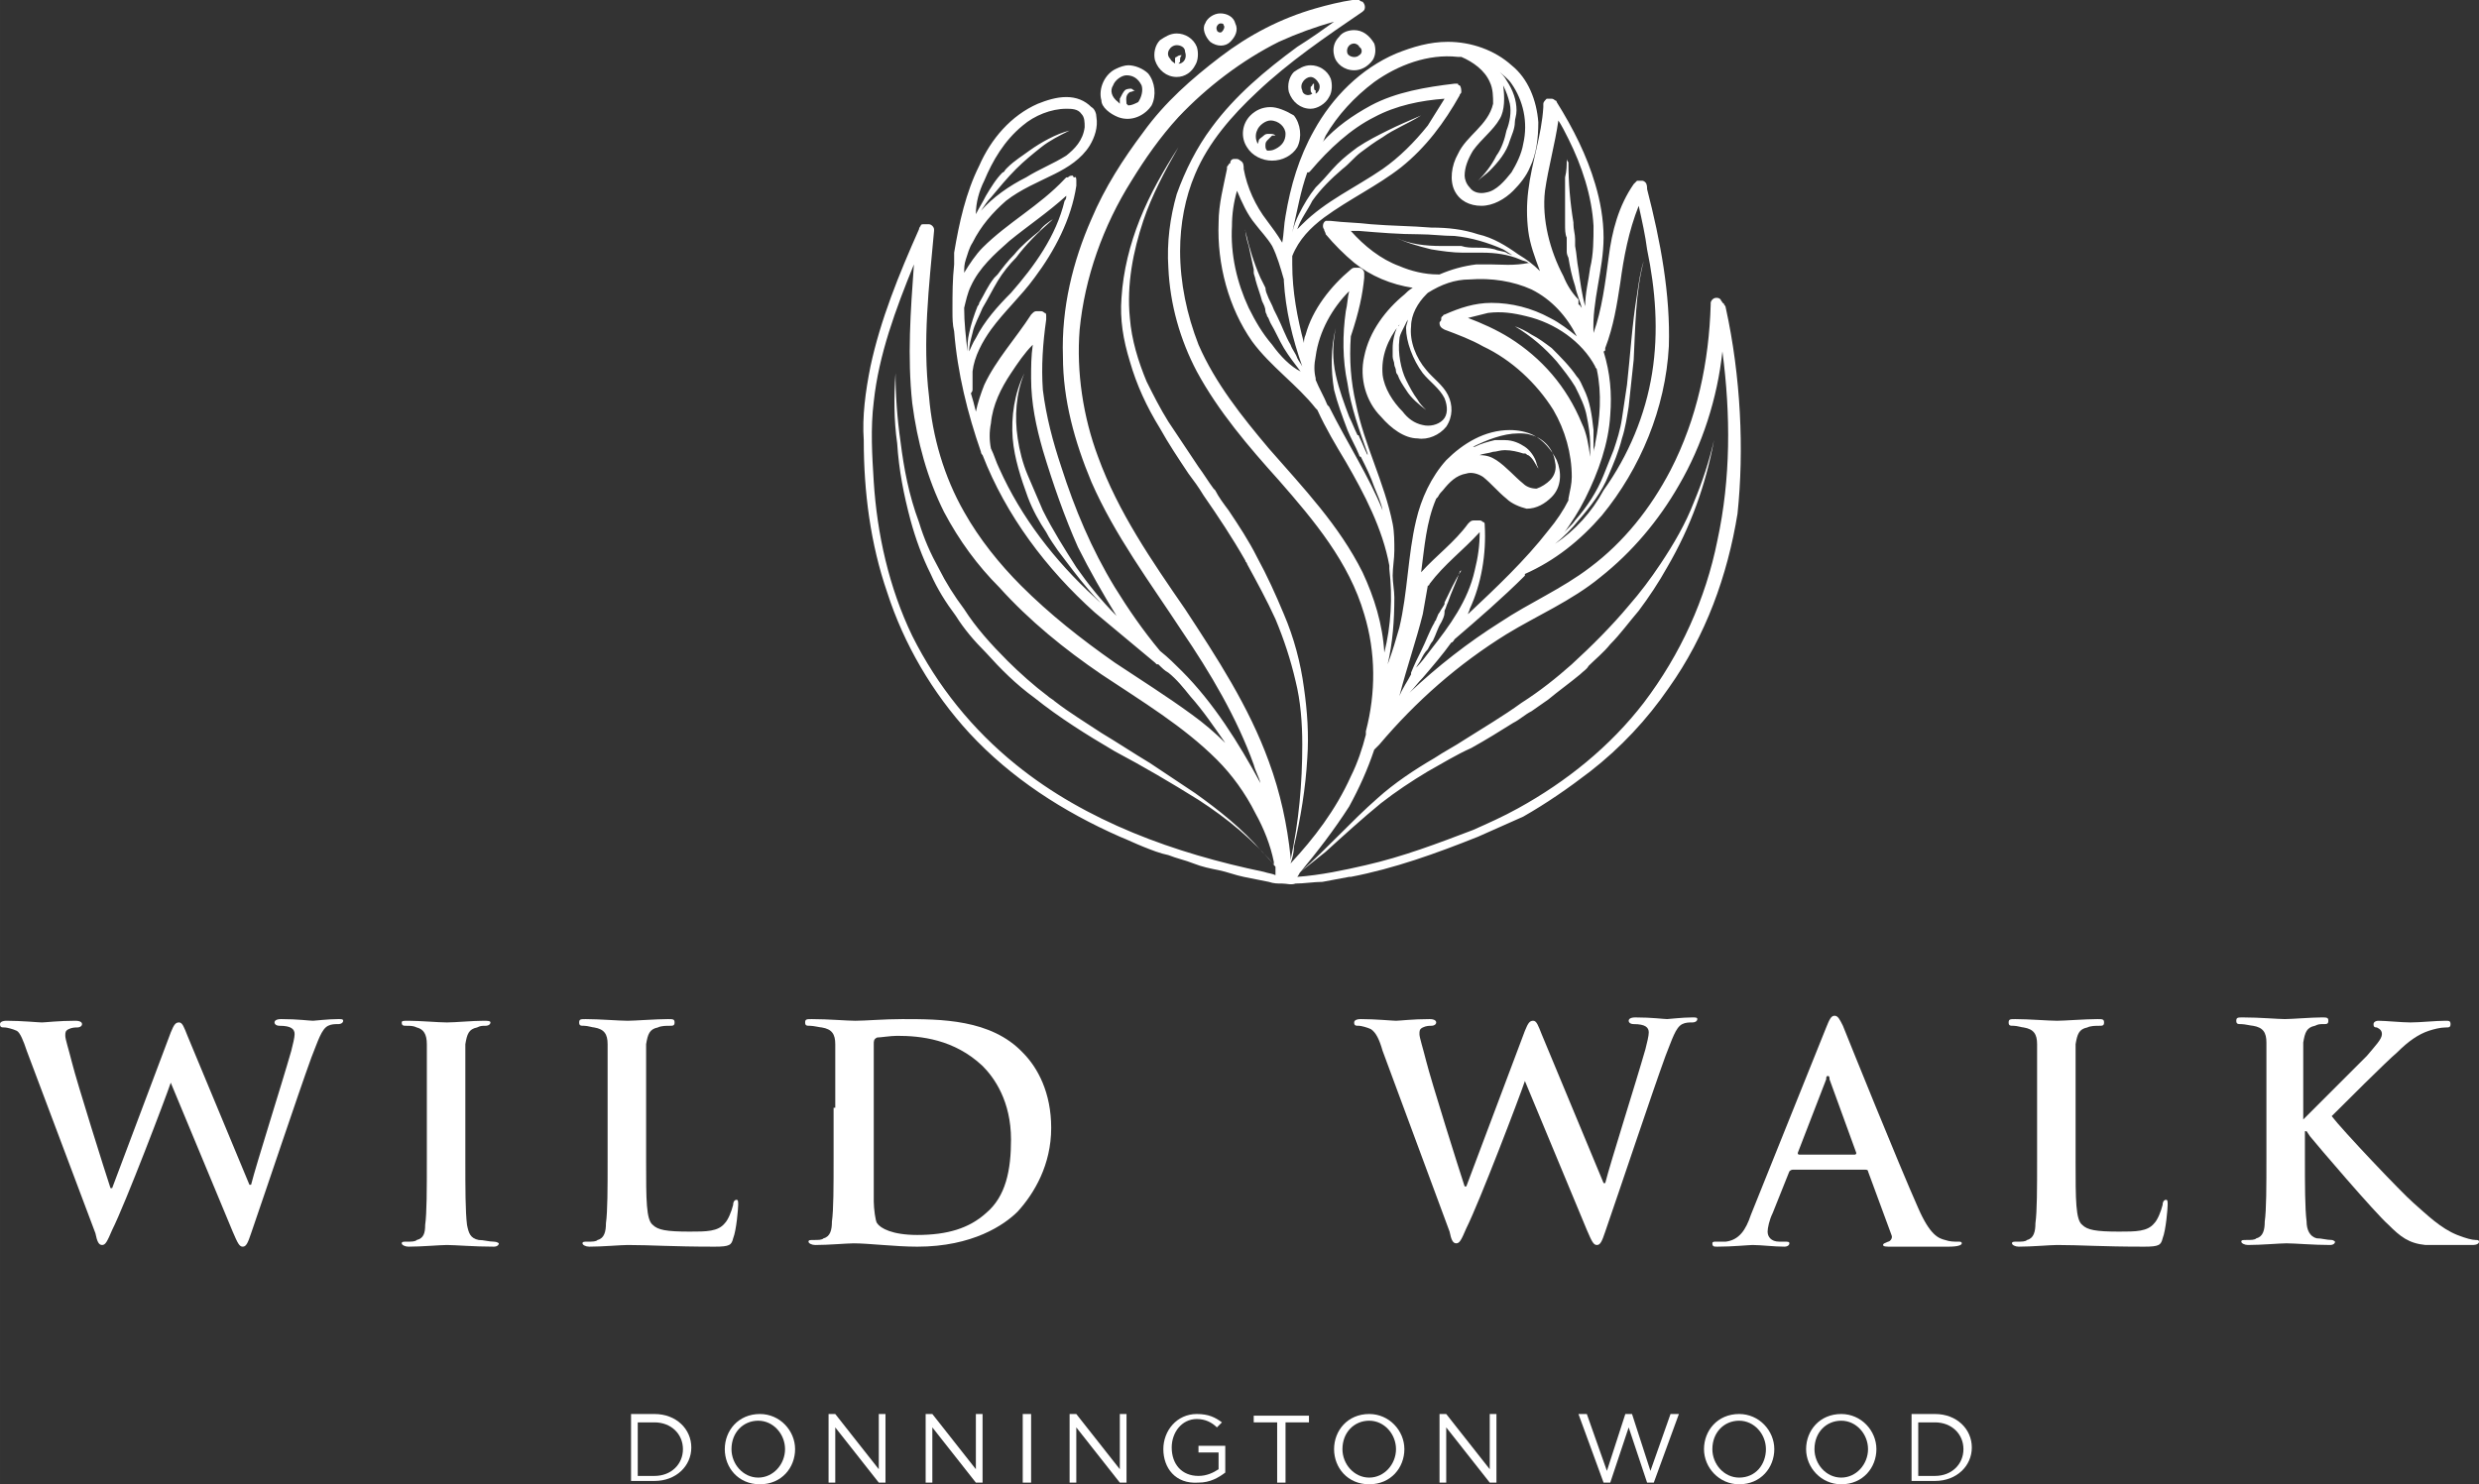 <?xml version="1.0" encoding="UTF-8"?>
<svg id="Layer_1" data-name="Layer 1" xmlns="http://www.w3.org/2000/svg" width="52.246mm" height="31.291mm" viewBox="0 0 148.1 88.7">
  <rect x="0" y="0" width="148.1" height="88.7" fill="#333333" stroke="none"/>
  <g>
    <path d="M75.9,6.4h0c-.5,0-.9,.2-1.2,.5-.5,.5-.6,1.3-.2,1.9,.3,.5,.9,.8,1.5,.8s1.2-.3,1.5-.8c.3-.6,.2-1.4-.2-1.9-.5-.3-1-.5-1.4-.5Zm.3,2.5c-.2,.1-.3,.1-.5,.1h0c-.1-.1-.1-.2-.1-.3s0-.2,.1-.3,.2-.2,.3-.3h.2c-.1-.1-.2-.1-.4-.1h0c-.1,0-.2,0-.3,.1-.1,.1-.3,.2-.3,.3s-.1,.2-.1,.3v.2c.1-.3,0-.3,0-.4-.1-.2-.1-.5,0-.7,.1-.3,.5-.6,.8-.6h0c.5,0,.9,.4,.9,.8,0,.4-.2,.7-.6,.9Z" style="fill: #fff;"/>
    <path d="M103.1,18.4q0-.1-.1-.2s0-.1-.1-.1c0-.1-.1-.1-.1-.2,0,0-.1-.1-.2-.1h-.1c-.1,0-.2,.1-.2,.1,0,0-.1,.1-.1,.2v.1c-.1,3.4-.8,6.8-2.4,9.9-1.2,2.3-2.8,4.3-4.8,5.8-1.7,1.3-3.6,2.1-5.4,3.3-1.9,1.2-3.7,2.6-5.4,4.2,.3-.3,.5-.6,.8-.9,.6-.7,1.2-1.4,1.7-2.1h0c.1,0,.2-.2,.2-.2,1.4-1.2,2.9-2.5,4.2-3.8v-.1h0c1.8-.8,3.3-2,4.6-3.5,2.3-2.8,3.8-6.4,4-10.1,.1-3.1-.5-6.3-1.3-9.4,0-.1,0-.3-.1-.4q-.1-.1-.2-.1h-.3l-.1,.1-.1,.1c-.9,1.3-1.3,2.8-1.5,4.4-.2,1.5-.4,3.1-.9,4.5h0c-.1-1.9,.6-3.8,.6-5.7,0-1.1-.2-2.2-.5-3.2-.5-1.7-1.3-3.3-2.3-4.9,0,0,0-.1-.1-.1q-.1-.1-.2-.1h-.3c-.1,.1-.2,.2-.2,.3h0v.2c-.1,1.7-.7,3.3-.9,5-.1,.8-.1,1.6,0,2.4,.1,.8,.4,1.6,.7,2.4-.4-.4-.8-.7-1.3-1-.7-.5-1.5-1-2.4-1.2-.9-.3-1.8-.4-2.8-.4-1.2-.1-2.4-.1-3.6-.2-.8-.1-1.6-.1-2.4-.2h-.3c-.2,.1-.2,.4-.1,.5h0c0,.1,.1,.2,.1,.3,.5,.6,1.1,1.2,1.7,1.7,1,.8,2.2,1.3,3.5,1.5-.2,.1-.4,.3-.5,.4-1.1,.9-2.1,2.2-2.4,3.7-.3,1.3,.1,2.7,1,3.6,.6,.7,1.4,1.3,2.2,1.3,.6,.1,1.3-.2,1.7-.7,.4-.6,.4-1.3,.1-1.9-.3-.6-.9-1-1.3-1.5-.6-.7-1-1.7-.9-2.6,0-.7,.4-1.4,.9-1.9l.1-.1c.8-.5,1.6-.8,2.5-.8,1.3-.1,2.6,.1,3.7,.6,1.2,.6,2.1,1.6,2.7,2.8-.5-.4-1-.8-1.6-1.1-1.1-.6-2.3-.9-3.5-.9h0c-1,0-1.9,.3-2.8,.7,0,0-.1,0-.1,.1-.1,0-.1,.1-.1,.2s-.1,.1-.1,.2c0,.2,.1,.3,.3,.4,.8,.3,1.6,.6,2.3,1,1.7,.8,3.2,2.2,4.2,3.8,.7,1.2,1.1,2.6,1.1,4,0,.4-.1,.8-.2,1.3v.1c-.3,.6-.7,1.2-1.2,1.8-1.4,1.8-3.1,3.4-4.8,5,0-.1,.1-.2,.1-.3,.7-1.5,1-3.3,.9-5h0c0-.1,0-.2-.1-.2q-.1-.1-.2-.1h-.3c-.1,0-.2,0-.3,.1l-.1,.1c-.8,1.1-1.9,1.9-2.8,2.9,.2-1.5,.3-3,.9-4.4h0l.1-.1c.1-.2,.2-.3,.3-.4,.4-.5,.8-.9,1.4-1,.3-.1,.7,0,1,.2,.5,.4,.9,.9,1.4,1.3,.3,.3,.8,.5,1.2,.6,.6,0,1.1-.3,1.5-.7,.6-.6,.6-1.5,.3-2.2-.3-.6-.8-1.2-1.4-1.5-.4-.2-.9-.3-1.4-.3h0c-1.5,0-2.8,.8-3.8,1.8-.9,1-1.5,2.3-1.8,3.6-.5,2.1-.5,4.3-1,6.4-.2,.7-.4,1.4-.7,2.2,.3-1.3,.4-2.6,.4-4,0-.4-.1-.9-.1-1.3,0-.5,.1-1,.1-1.5s0-1.1-.1-1.6c-.5-2.5-1.7-4.7-2.2-7.2-.3-1.3-.4-2.6-.3-4,.5-1.5,.7-2.5,.8-3.5v-.3c0-.1-.1-.2-.1-.2,0,0-.1-.1-.2-.1h-.3c-.1,0-.2,.1-.2,.1-1.2,1-2.3,2.4-2.7,3.9-.1,.2-.1,.4-.1,.5-.4-1.5-.7-3.1-.7-4.7v-.4h0v-.1c.4-1,1.1-1.7,1.9-2.3,1.5-1.1,3.2-1.9,4.6-3,1.5-1.2,2.6-2.7,3.5-4.3,0-.1,.1-.1,.1-.2s0-.3-.1-.4q-.1,0-.1-.1h-.2c-1.7,.2-3.5,.5-5,1.3-1.1,.6-2.1,1.3-2.9,2.2,.1-.1,.1-.2,.2-.4,.7-1.2,1.7-2.3,2.9-3.2,1.4-1,3.2-1.7,5-1.5h.2c.7,.3,1.4,.8,1.7,1.5,.2,.4,.2,.9,.2,1.3-.3,1.3-1.6,1.9-2.1,3-.4,.7-.5,1.6-.2,2.2,.3,.6,.9,.9,1.6,.9s1.4-.4,1.9-.9c.4-.4,.8-.9,1-1.4,.4-.8,.5-1.8,.5-2.7-.1-1.3-.6-2.6-1.6-3.4-1-.9-2.4-1.4-3.8-1.4h0c-1.1,0-2.1,.3-3.1,.7-2.1,.9-3.8,2.6-4.9,4.6-.9,1.6-1.4,3.3-1.7,5.1-.1,.5-.1,1.1-.2,1.6-.3-.5-.6-.9-.9-1.3-.7-.9-1.2-2-1.4-3.1,0-.2,0-.4-.2-.5,0,0-.1-.1-.2-.1h-.2c-.1,0-.2,.1-.2,.2,0,0,0,.1-.1,.1,0,.1-.1,.1-.1,.2v.1c-.2,1-.5,2.1-.5,3.2-.1,2.5,.6,5.1,2,7.1,1.1,1.5,2.7,2.6,3.8,4l.1,.1c.5,1.1,1.1,2.1,1.7,3.1,1.1,1.9,2.2,4,2.6,6.2h0v.2h0c.2,1.7,.1,3.4-.3,5-.1-1.7-.6-3.3-1.3-4.8-1.4-2.8-3.5-5-5.6-7.4-1.6-1.9-3.2-3.9-4.2-6.2-.7-1.8-1.1-3.7-1.1-5.6,0-1.6,.3-3.2,.9-4.6,.8-1.9,2.2-3.5,3.7-4.9,1.9-1.8,4.1-3.3,6.3-4.8l.1-.1c.1-.2,0-.4-.1-.5q-.1,0-.2-.1h-.4c-.7,.1-1.5,.3-2.2,.5-2.1,.6-4,1.6-5.7,2.9-1.7,1.3-3.3,2.7-4.6,4.5-1.2,1.6-2.3,3.3-3.1,5.2-1.1,2.5-1.8,5.3-1.7,8.2,0,2.6,.7,5.1,1.7,7.5,1.4,3.2,3.5,6,5.4,8.9,1.7,2.5,3.3,5.2,4.3,8,.1,.4,.3,.7,.4,1.1-1.3-2.4-2.8-4.8-4.7-6.7-.4-.4-.8-.8-1.3-1.2-1-1.2-1.9-2.5-2.7-3.8-1.4-2.3-2.4-4.7-3.2-7.2-.5-1.5-.9-3-1.1-4.6-.1-1.4,0-2.8,.2-4.2v-.2c0-.1,0-.2-.1-.2q-.1-.1-.2-.1h-.3q-.1,0-.2,.1l-.1,.1c-.9,1.4-2.1,2.7-2.8,4.2-.2,.5-.4,1.1-.5,1.6-.1-.4-.2-.8-.3-1.1,0,0,.1-.1,.1-.2v-1.1c.1-.9,.6-1.8,1.1-2.5,.8-1.1,1.8-2,2.6-3.1,1.2-1.6,2.2-3.5,2.5-5.5v-.3c0-.1,0-.2-.1-.3q.1,.1,0,.1h0q-.1,0-.1-.1h-.1q-.1,0-.2,.1h-.1l-.1,.1c-1.5,1.6-3.4,2.6-4.9,4.1-.4,.4-.8,1-1.1,1.5,0-.3,0-.5,.1-.8h0c.1-.3,.2-.7,.4-1,.5-1,1.2-1.8,2-2.5,.9-.7,1.9-1.1,2.9-1.6,.8-.4,1.6-.9,2.1-1.7,.3-.5,.5-1.1,.4-1.7,0-.2-.1-.5-.3-.6-.4-.4-.9-.6-1.5-.6h0c-.6,0-1.2,.2-1.7,.4-1.6,.7-2.8,2.1-3.5,3.7-.8,1.6-1.2,3.4-1.5,5.2v.7c-.1,.9-.1,1.8-.1,2.6v.2c0,.4,0,.8,.1,1.2,.2,2.5,.8,4.9,1.6,7.2h0q0,.1,.1,.2c1.4,3.6,3.8,6.8,6.7,9.4,1.2,1,2.4,2,3.6,3l.1,.1h.1c.2,.2,.4,.4,.6,.5,.5,.4,.9,.9,1.3,1.4,.8,.9,1.4,1.8,2.1,2.8-.6-.6-1.3-1.2-2-1.7-1.5-1.1-3.1-2.1-4.6-3.1-2-1.4-3.9-2.9-5.6-4.6-1.3-1.3-2.5-2.8-3.4-4.4-1.2-2.1-1.9-4.5-2.1-6.9-.4-3.3,0-6.6,.3-9.9v-.1c0-.1-.1-.2-.1-.2,0,0-.1-.1-.2-.1h-.3c-.1,0-.2,0-.2,.1-.1,.1-.1,.2-.1,.2-1.2,2.7-2.3,5.4-2.9,8.2-.3,1.5-.5,3-.4,4.4,0,3.1,.4,6.2,1.4,9.1,1,3.1,2.7,6,4.9,8.4,2.5,2.7,5.6,4.7,9,6.2,.5,.2,.9,.4,1.4,.6s1,.4,1.5,.5c.5,.2,1,.3,1.5,.5s1,.3,1.5,.4,1,.3,1.5,.4,1,.2,1.5,.3c.3,.1,.5,.1,.8,.1s.5,.1,.8,0c.5,0,1.1-.1,1.6-.1,.5-.1,1.1-.2,1.6-.3h.1c2.6-.5,5.1-1.4,7.6-2.4,.9-.4,1.8-.8,2.7-1.2,1.4-.8,2.7-1.7,4-2.7,1.8-1.4,3.4-3.1,4.7-5,2.2-3.1,3.5-6.7,4.1-10.4,.4-3.8,.2-8.2-.7-12.3Zm-18.1,3.9c.4,.5,1,.9,1.3,1.5,.2,.5,.2,1-.1,1.3-.3,.3-.8,.4-1.2,.3-.5-.1-.9-.4-1.2-.8-.6-.6-1.1-1.4-1.2-2.2-.1-1.1,.3-2.1,1-3,0,0,0,.1-.1,.1-.2,.4-.3,.9-.3,1.3v.2h0v.3h0c0,.2,.1,.3,.1,.5h0c0,.1,.1,.2,.1,.4,0,.1,.1,.2,.1,.2,.1,.3,.3,.6,.5,.9h0c.3,.5,.8,.9,1.2,1.2h0c-.2-.2-.4-.4-.5-.6-.3-.4-.5-.8-.7-1.2-.3-.6-.5-1.6-.4-2.4,0-.2,.1-.4,.2-.6,.1-.2,.2-.4,.3-.6,0,.2-.1,.3-.1,.5,0,.8,.4,1.9,1,2.7Zm4-6.5h-.8c-.8,.1-1.5,.3-2.2,.6h-.1c-.8,0-1.6-.2-2.3-.5-1.1-.4-2.1-1.2-2.9-2.1h.5c1.2,.1,2.4,.2,3.6,.2,.7,0,1.4,.1,2.1,.1,1,.1,2,.4,2.9,.8,.2,.1,.4,.3,.7,.4-.2-.1-.4-.1-.5-.2-.2-.1-.5-.1-.7-.2h0c-.4-.1-.7-.1-1.1-.1h0c-.3,0-.6,0-.9-.1h-1.2c-.9,0-1.9-.1-2.7-.5h0c.6,.3,1.3,.5,2.1,.7h0c.6,.1,1.3,.2,1.9,.2h1.2c.7,0,1.5,.1,2.2,.4,.2,.1,.4,.1,.5,.2h.1c-1,.2-1.7,.1-2.4,.1Zm4.6-6.3c0,.4,0,.7-.1,1.1h0v2.1h0v.7h0c0,.3,0,.6,.1,.8v.2h0v.3h0v.3h0c0,.1,0,.2,.1,.4,.1,.6,.2,1.1,.4,1.7,.1,.5,.3,.9,.4,1.3-.1-.1-.1-.2-.2-.2v-.3c-.4-.4-.7-.9-.9-1.4-.8-1.5-1.3-3.4-1.1-5.1,.2-1.4,.6-2.8,.8-4.2,.2,.3,.4,.7,.6,1.1,.8,1.6,1.4,3.4,1.5,5.2,0,.8,0,1.7-.2,2.5-.1,.8-.3,1.5-.3,2.3-.2-.7-.3-1.5-.4-2.2-.1-.5-.1-.9-.2-1.4v-.4c0-.3-.1-.6-.1-.9v-.1c-.2-1.2-.3-2.4-.3-3.6-.1-.1-.1-.2-.1-.2q0-.1,0,0c0-.1,0,0,0,0Zm-3.4,10.7c-.8-.5-1.7-.9-2.5-1.2,.4-.1,.8-.2,1.2-.3,.8-.1,1.5,0,2.3,.2,1.7,.4,3.3,1.5,4.1,3,0,.1,.1,.1,.1,.2,.3,1.4,.2,2.9-.1,4.4,0,.2-.1,.3-.1,.5v-1.3c-.1-.9-.2-1.7-.6-2.5-.1-.2-.2-.5-.4-.7-.4-.6-1-1.2-1.5-1.7h0c-.4-.3-.8-.6-1.2-.8-.3-.2-.7-.4-1-.5h0c1,.6,1.8,1.3,2.5,2.1,.4,.5,.8,1,1.1,1.5,.3,.6,.6,1.2,.7,1.8,.1,.5,.2,1.1,.2,1.6v.8c-.1-.7-.2-1.4-.5-2-.9-2.2-2.4-3.9-4.3-5.1Zm2.7,12.3c.5-.4,1-.9,1.4-1.4,.7-.8,1.4-1.7,1.8-2.7,.3-.7,.6-1.4,.8-2.2,.2-.6,.3-1.3,.4-1.9,.1-.9,.2-1.9,.3-2.8,.1-1.9,.1-4,.6-5.9h0c-.2,.6-.3,1.3-.4,2-.3,1.8-.4,3.6-.6,5.4-.1,.7-.2,1.3-.3,2-.1,.7-.3,1.3-.5,1.9-.2,.5-.4,1-.6,1.5-.4,1-1,1.9-1.7,2.7-.2,.3-.5,.5-.7,.8,.5-.7,.9-1.3,1.3-2.1,.8-1.6,1.4-3.3,1.5-5,.1-1.3,0-2.5-.4-3.8,0,0,.1,0,.1-.1v-.1c.5-1.3,.7-2.6,.9-3.9,.2-1.5,.5-3.1,1.1-4.6,.2,.9,.4,1.8,.5,2.6,.5,2.4,.7,4.9,.3,7.4-.4,2.5-1.4,4.9-2.9,7-.7,1.3-1.7,2.4-2.9,3.2-.1,.1,0,.1,0,0Zm-2.2-6.6q.1,0,0,0c.3,0,.5,0,.8,.1,.7,.2,1.3,.8,1.4,1.6,.1,.4,0,.8-.3,1.1-.2,.2-.5,.4-.8,.5-.3,0-.6-.1-.8-.3-.5-.4-1-1-1.6-1.4-.3-.2-.6-.3-1-.3,.2-.1,.5-.1,.8-.2,.2,0,.4-.1,.7-.1h0c.4,0,.8,.1,1.1,.2h.1c.1,0,.1,.1,.2,.1h0c.3,.2,.4,.5,.6,.8h0c0-.1-.1-.2-.1-.3-.1-.4-.4-.8-.7-1-.3-.2-.7-.4-1.2-.4h-.6c-.4,.1-.8,.2-1.2,.4h-.1c.8-.4,1.8-.8,2.7-.8Zm-.9-20.8c.2,.4,.3,.7,.4,1.1,.1,.5,0,1.1-.2,1.6-.1,.5-.3,1.1-.6,1.5-.3,.6-.7,1.1-1.1,1.5h0c.2-.2,.5-.4,.7-.6,.5-.5,1-1.1,1.2-1.8h0c.1-.3,.3-.7,.3-1.1h0c0-.2,.1-.4,.1-.7,0-.6-.2-1.2-.6-1.8-.1-.2-.3-.4-.4-.5,.2,.2,.5,.4,.7,.7,.7,1,1,2.3,.7,3.6-.1,.6-.4,1.2-.7,1.7-.4,.5-.9,1.1-1.5,1.2-.4,.1-.8,0-1-.3-.2-.2-.3-.5-.3-.7,0-.5,.2-1,.5-1.5,.5-.7,1.2-1.2,1.6-1.9,.3-.5,.3-1.3,.2-2Zm-11.7,5.2h.1l.1-.1c1.1-1.3,2.4-2.5,3.8-3.2,1.3-.7,2.8-1,4.2-1.1-.3,.5-.7,1.1-1,1.6-.8,1-1.7,1.9-2.7,2.6-1.6,1.1-3.4,1.9-4.8,3.3-.1,.1-.2,.2-.3,.3,.2-.6,.6-1.1,.9-1.7,.5-.7,1.1-1.3,1.8-1.9,.4-.3,.7-.7,1.1-1s.8-.6,1.3-.9c.7-.5,1.5-.8,2.3-1.3h0c-.7,.3-1.4,.6-2,.9-.6,.3-1.2,.6-1.8,1h0c-.4,.3-.8,.6-1.2,1-.4,.4-.7,.8-1.1,1.2l-.1,.1-.1,.1c-.4,.5-.7,1-1,1.6-.2,.4-.3,.7-.4,1.1,.3-1.3,.5-2.5,.9-3.6Zm-2.1,10.3c-.6-.7-1-1.4-1.4-2.2-.7-1.5-1.1-3.2-1-4.9,0-.7,.1-1.4,.3-2.1,.3,.7,.6,1.4,1.1,2,.3,.4,.7,.8,1,1.3,.3,.6,.5,1.3,.7,2v.1c.1,1.7,.5,3.4,1.1,5.1-.1-.2-.2-.3-.3-.5-.1-.3-.3-.5-.4-.8-.3-.5-.5-1.1-.8-1.7l-.2-.4c-.1-.3-.3-.6-.4-.9-.1-.2-.1-.4-.1-.4-.1-.2-.2-.4-.3-.6-.4-.9-.7-1.9-.9-2.8v-.1h0c0,.3,.1,.7,.2,1h0c.1,.5,.2,.9,.3,1.4v.2c0,.1,.1,.3,.1,.4h0c.1,.4,.3,.9,.4,1.3h0c.1,.2,.2,.4,.2,.6h0c0,.1,.1,.2,.1,.3h0c.1,.1,.1,.2,.2,.4,.3,.5,.5,1,.8,1.5s.7,1,1,1.4c-.6-.3-1.2-.9-1.7-1.6Zm3.4,3.7h0l-.1-.1h0c-.2-.5-.5-1-.7-1.5v-.1h0c-.1-.4-.1-.8,0-1.3,.2-1.5,1-2.9,2-3.9-.1,.4-.1,.8-.2,1.2-.2,1.4-.2,2.9,.1,4.3,.2,1.4,.7,2.8,1.2,4.2v.1c-.2-.4-.3-.7-.5-1.1,0-.1-.1-.1-.1-.1-.2-.4-.3-.7-.5-1.1-.3-.8-.6-1.6-.8-2.5-.2-.9-.2-1.8,0-2.8h0c-.3,1.2-.3,2.5-.1,3.7,.2,.8,.5,1.6,.8,2.4h0c.2,.5,.5,1,.7,1.5,0,.1,.1,.1,.1,.1,.3,.6,.6,1.2,.8,1.8,.2,.5,.4,.9,.5,1.4-.8-2-2.1-4-3.2-6.2Zm3.5,6.6v0q0,.1,0,0ZM58.8,10.8c.5-1.2,1.2-2.4,2.3-3.3,.7-.6,1.7-1,2.6-1,.3,0,.7,0,.9,.3,.2,.2,.2,.5,.2,.8-.1,.8-.6,1.3-1.1,1.7-.8,.5-1.6,.8-2.4,1.3-1,.5-2,1.2-2.7,2,.2-.3,.4-.6,.6-.8,.5-.6,1-1.2,1.5-1.7s1-.9,1.5-1.3c.5-.4,1.1-.7,1.7-1h0c-.8,.2-1.7,.7-2.4,1.2-.4,.3-.9,.6-1.3,1l-.1,.1h0c-.1,.1-.1,.2-.2,.2-.4,.4-.7,.9-1,1.4-.2,.4-.4,.7-.6,1.1,0-.7,.2-1.4,.5-2Zm-.9,10.2c0-.4,.1-.7,.2-1.1,.1-.5,.4-1,.6-1.5,.3-.5,.6-1.1,.9-1.6,.3-.5,.7-1,1.1-1.4,.6-.8,1.3-1.5,2.1-2.2l.1-.1h0c-.3,.2-.6,.4-.8,.7-.5,.4-1.1,.9-1.5,1.4-.4,.4-.7,.8-1,1.2l-.2,.2c-.4,.5-.6,1-.9,1.5,0,.1-.1,.2-.1,.2-.2,.5-.4,1.1-.5,1.6-.1,.4-.1,.7-.1,1.1-.1-.9-.2-1.7-.2-2.6,.1-.4,.2-.9,.4-1.3,.5-1.1,1.4-1.9,2.3-2.7,1.1-.9,2.3-1.7,3.4-2.7,0,.1,0,.2-.1,.3-.5,2.1-1.8,3.9-3.2,5.5-.8,.8-1.6,1.7-2.1,2.7-.2,.3-.3,.6-.4,.8Zm7.5,14.7c-2.4-2.2-4.4-4.8-5.7-7.7-.2-.4-.3-.8-.5-1.2-.1-.5-.1-1,0-1.5,.1-1.1,.6-2.1,1.2-3,.4-.6,.8-1.2,1.3-1.7-.1,.7-.1,1.3-.1,2,0,1.5,.3,2.9,.7,4.3,.6,2,1.3,4,2.1,5.8,.7,1.4,1.5,2.8,2.3,4.1-.9-.9-1.7-1.9-2.4-2.9-.7-1.1-1.4-2.2-2-3.4-.3-.7-.6-1.4-.9-2.1-.3-.7-.5-1.5-.6-2.2-.2-1.3-.1-2.7,.4-3.9h0c-.6,1.2-.8,2.6-.7,3.9,.1,1.2,.5,2.4,.9,3.5,.3,.8,.7,1.5,1.1,2.1,.2,.4,.5,.8,.7,1.1,.6,.8,1.2,1.6,1.8,2.3,.5,.6,1.1,1.2,1.7,1.7l.1,.1c-.3-.4-.9-.8-1.4-1.3Zm19.6,1c.1-.6,.2-1.1,.3-1.7,.1,0,.1-.1,.1-.1h0c.9-1.2,2-2,3-3.1,0,.8-.1,1.5-.3,2.3-.4,1.8-1.5,3.3-2.6,4.7-.3,.4-.6,.8-.9,1.1,.1-.2,.2-.3,.3-.5h0c.1-.2,.2-.4,.4-.6h0c.1-.2,.2-.4,.3-.5,.2-.4,.3-.8,.5-1.1h0c.1-.2,.2-.4,.2-.6v-.1c.1-.2,.1-.3,.2-.5h0c.2-.6,.5-1.2,.7-1.8,0,0,0-.1,.1-.1h0c-.4,.6-.7,1.3-1,1.9v.1c-.1,.2-.2,.3-.3,.5h0c-.1,.1-.1,.2-.2,.4,0,.1-.1,.1-.1,.2h0c-.3,.5-.5,1.1-.8,1.7-.2,.4-.4,.8-.6,1.3v.1c-.2,.4-.5,.8-.7,1.3h0c.5-1.9,1-3.3,1.4-4.9Zm-9.5,15.4c-5.3-1.1-10.6-3-14.8-6.4-2.6-2.1-4.7-4.7-6.2-7.7-1.4-2.9-2.1-6.1-2.3-9.2-.1-1.6-.2-3.2,0-4.8,.3-2.8,1.3-5.5,2.4-8.2-.2,2.8-.4,5.5-.1,8.3,.3,2.3,.9,4.5,1.9,6.5,.9,1.7,2,3.2,3.3,4.5,1.8,2,3.9,3.7,6.1,5.2,2.4,1.6,4.9,3.1,6.9,5.1,.9,.9,1.7,2,2.3,3.2,.5,.9,.9,1.9,1.1,2.9v.2c-.2-.3-.4-.5-.7-.8-1.2-1.4-2.6-2.5-4-3.5-.9-.6-1.8-1.2-2.7-1.8-1-.6-1.9-1.2-2.9-1.8-.9-.6-1.9-1.2-2.8-1.9-.1-.1-.3-.2-.4-.3-.8-.6-1.7-1.4-2.4-2.1-1-1-1.9-2-2.6-3.1-.6-.8-1.1-1.6-1.5-2.4-.5-.9-.9-1.8-1.2-2.8-.6-1.6-.9-3.2-1.1-4.8-.2-1.4-.3-2.8-.3-4.1h0c-.1,1.4-.1,2.8,.1,4.2,.1,1.6,.4,3.1,.8,4.6,.3,1.1,.7,2.2,1.2,3.2,.4,.9,.9,1.7,1.5,2.5,.5,.8,1.1,1.5,1.8,2.2,.9,1,1.8,1.9,2.9,2.7,1.5,1.2,3.1,2.2,4.8,3.2,1.7,.9,3.4,1.9,5,2.9,1.7,1.1,3.3,2.4,4.6,4v.5c-.2-.1-.4-.1-.7-.2Zm1.6-.5c.1-.3,.2-.6,.2-1,.4-1.7,.7-3.5,.8-5.3,.1-1.4,0-2.8-.2-4.2-.2-1.5-.6-3-1.2-4.4-.5-1.2-1-2.3-1.6-3.4-.5-1-1.1-1.9-1.7-2.8h0c-.3-.4-.6-.8-.8-1.2l-.1-.1c-.3-.4-.6-.9-.9-1.3-.6-.9-1.2-1.8-1.8-2.7-.5-.8-.9-1.6-1.3-2.4-.5-1.2-.9-2.5-1-3.8-.2-2,.2-4,.8-5.8,.5-1.5,1.3-3,2.1-4.4h0c-.9,1.4-1.7,2.8-2.3,4.3-.6,1.5-1,3.1-1.1,4.7-.1,1.3,.1,2.5,.5,3.8,.4,1.4,1,2.7,1.8,4,.5,.9,1.1,1.8,1.7,2.7h0c.3,.4,.6,.8,.9,1.3h0c.9,1.3,1.7,2.5,2.5,3.9,0,.1,.1,.1,.1,.2,.6,1.1,1.2,2.2,1.7,3.3,.5,1.2,.9,2.4,1.2,3.7,.3,1.2,.4,2.5,.4,3.8,0,2.3-.2,4.6-.7,6.9v-.2c-.2-1.9-.6-3.8-1.3-5.7-1.2-3.3-3.1-6.2-5-9.1-2-2.9-4-5.8-5.2-9.1-.9-2.4-1.3-5.1-1.1-7.6,.3-3.1,1.4-6.2,3.1-8.9,.8-1.3,1.7-2.6,2.8-3.8,1.7-1.8,3.8-3.4,6-4.5,1.1-.5,2.2-.9,3.3-1.2-.7,.5-1.4,1-2.2,1.5-1.9,1.4-3.7,2.9-5.1,4.8-.9,1.2-1.6,2.6-2.1,4-.4,1.4-.6,2.9-.5,4.4,.1,2.2,.7,4.3,1.7,6.2,1.3,2.4,3.1,4.5,4.9,6.5,2.1,2.4,4.2,4.9,5.1,8,.7,2.3,.7,4.7,.1,7v.2c-.2,.8-.5,1.7-.9,2.5-.9,2-2.2,3.7-3.6,5.2q0,.1,0,0Zm25.5-19.3c-.7,3.5-2.2,6.8-4.4,9.7-2,2.6-4.6,4.7-7.5,6.3-.9,.5-1.8,.9-2.7,1.3-2.1,.8-4.2,1.6-6.4,2.1-1.3,.3-2.7,.6-4.1,.7,.1-.1,.1-.2,.2-.3,.5-.4,1-.8,1.5-1.2,1.1-1,2.2-2,3.3-2.9,.9-.7,1.8-1.3,2.8-1.9,.9-.5,1.7-1,2.6-1.4,.9-.5,1.7-1,2.5-1.5h0c.4-.2,.7-.5,1.1-.7h0c.3-.2,.7-.5,1-.7h0c.6-.5,1.3-1,1.9-1.5h0c.2-.2,.4-.3,.5-.5,.4-.4,.9-.8,1.3-1.3h0c.6-.6,1.1-1.3,1.7-2,.6-.8,1.2-1.7,1.7-2.6,1.4-2.4,2.3-4.9,2.8-7.6h0c-.3,1.3-.7,2.5-1.2,3.7-.5,1.3-1.2,2.5-2,3.7-.6,.9-1.2,1.7-1.9,2.5-1,1.2-2.2,2.4-3.4,3.5-.9,.8-1.9,1.6-3,2.3-1.1,.8-2.3,1.5-3.4,2.2h0c-.6,.4-1.2,.7-1.8,1.1-1.2,.7-2.4,1.5-3.4,2.4-1.6,1.4-3,3-4.6,4.4,1-1.2,2-2.5,2.9-3.9,.6-1.1,1.1-2.2,1.5-3.4h0l.1-.1,.2-.2c2.2-2.6,4.7-4.8,7.6-6.6,1.8-1.1,3.9-2,5.6-3.4,1.9-1.5,3.5-3.4,4.7-5.5,1.4-2.4,2.3-5.2,2.6-8,.5,3.8,.5,7.6-.3,11.3Z" style="fill: #fff;"/>
    <path d="M80.9,1.8c-.3,0-.7,.1-.9,.4-.3,.3-.4,.7-.3,1.1,.1,.5,.6,.9,1.2,.9,.4,0,.8-.2,1.1-.6,.2-.3,.2-.7,.1-1-.3-.5-.7-.8-1.2-.8h0Zm.3,1.5c-.2,.2-.6,.1-.7-.1-.1-.3,.1-.6,.4-.6,.1,0,.3,.1,.3,.2,.2,.1,.2,.4,0,.5Z" style="fill: #fff;"/>
    <path d="M79.4,5.8c.2-.3,.2-.8,.1-1.1-.2-.5-.7-.8-1.2-.8h0c-.4,0-.7,.2-1,.4-.3,.3-.4,.8-.3,1.2,.2,.6,.7,1,1.3,1,.4,0,.9-.3,1.1-.7Zm-1.6-.4c-.2-.4,.2-.8,.5-.8h0c.2,0,.4,.2,.5,.4s0,.5-.2,.6v-.1h0v-.1h0c-.1,0-.1-.1-.1-.3v-.1h0c-.1,0-.1,.1-.1,.1l-.1,.1v.2q0,.1,.1,.2h0c-.3,.2-.6,0-.6-.2Z" style="fill: #fff;"/>
    <path d="M72.3,2.5c.4,.3,.9,.3,1.2,0,.3-.3,.5-.7,.3-1.1-.1-.4-.5-.6-.9-.6h0c-.4,0-.8,.3-.9,.6-.2,.3,0,.8,.3,1.1Zm.6-1.1c.1,0,.2,0,.2,.1,.1,.1,0,.3-.1,.4-.1,.1-.3,0-.3-.1-.1-.2,.1-.4,.2-.4Z" style="fill: #fff;"/>
    <path d="M66.8,7c.8,.3,1.6-.1,2-.7,.3-.6,.2-1.4-.2-1.9-.3-.3-.8-.5-1.2-.5-.2,0-.5,.1-.7,.2-.7,.3-1.1,1.2-.9,1.9,0,.4,.5,.8,1,1Zm-.3-1.9c.1-.3,.5-.6,.8-.6,.4,0,.7,.2,.9,.6,.1,.3,0,.7-.2,1-.2,.1-.4,.2-.6,.2h0l-.1-.1c0-.2-.1-.5,.2-.7,.1,0,.3-.1,.3-.1-.1,0-.2-.1-.2-.1h0c-.1,0-.3,0-.4,.1s-.2,.3-.3,.5v.3l-.1-.1c-.4-.3-.5-.7-.3-1Z" style="fill: #fff;"/>
    <path d="M70.3,4.6c.5,0,.9-.3,1.1-.7,.2-.3,.2-.8,.1-1.1-.2-.5-.7-.8-1.2-.8h0c-.4,0-.7,.2-1,.4-.3,.3-.4,.8-.3,1.2,.2,.6,.7,1,1.3,1Zm0-1.9c.2,0,.5,.1,.5,.4,.1,.3,0,.6-.3,.7h-.1l.1-.1h0v-.1c0-.1,0-.2,.1-.3h0c-.1,0-.2,0-.3,.1-.1,0-.1,.1-.1,.1v.1h0v.2c-.1-.1-.2-.1-.3-.3-.3-.3,0-.8,.4-.8Z" style="fill: #fff;"/>
  </g>
  <g>
    <path d="M1.6,62.8c-.2-.6-.4-1.1-.6-1.2s-.6-.2-.7-.2c-.2,0-.3,0-.3-.2,0-.1,.1-.2,.4-.2,.9,0,1.9,.1,2.1,.1s1-.1,2-.1c.3,0,.4,.1,.4,.2s-.1,.2-.3,.2c-.1,0-.3,0-.5,.1s-.2,.2-.2,.4,.2,.8,.4,1.6c.3,1.2,2,6.6,2.3,7.5h.1l3.5-9.3c.2-.5,.3-.6,.5-.6s.3,.3,.5,.8l3.7,8.9h.1c.3-1.2,1.8-5.9,2.4-8,.1-.4,.2-.8,.2-1,0-.3-.2-.5-.9-.5-.2,0-.3-.1-.3-.2s.1-.2,.4-.2c1,0,1.7,.1,1.9,.1,.1,0,.9-.1,1.5-.1,.2,0,.3,0,.3,.1s-.1,.2-.3,.2-.4,0-.6,.1c-.4,.2-.6,.9-1,1.9-.8,2.2-2.7,7.9-3.6,10.5-.2,.6-.3,.8-.5,.8s-.3-.2-.6-.9l-3.7-8.9h0c-.3,.9-2.7,7.2-3.5,8.8-.3,.7-.4,.9-.6,.9s-.3-.2-.4-.7L1.6,62.8Z" style="fill: #fff;"/>
    <path d="M25.5,66.2v-3.8c0-.6-.2-.9-.6-1-.2-.1-.4-.1-.6-.1s-.3,0-.3-.2c0-.1,.1-.1,.4-.1,.7,0,1.8,.1,2.3,.1s1.5-.1,2.2-.1c.2,0,.4,0,.4,.1s-.1,.2-.3,.2-.3,0-.5,.1c-.5,.1-.6,.4-.7,1v6.9c0,1.7,0,3.1,.1,3.9,.1,.5,.2,.8,.7,.9,.3,0,.6,.1,.9,.1,.2,0,.3,.1,.3,.1,0,.1-.1,.2-.3,.2-1.2,0-2.3-.1-2.8-.1-.4,0-1.5,.1-2.3,.1-.2,0-.4-.1-.4-.2s.1-.1,.3-.1c.3,0,.5,0,.6-.1,.4-.1,.5-.4,.5-.9,.1-.7,.1-2.1,.1-3.9,0,0,0-3.1,0-3.1Z" style="fill: #fff;"/>
    <path d="M38.6,69.4c0,2.3,0,3.5,.4,3.8,.3,.3,.8,.4,2.2,.4,1,0,1.7,0,2.1-.5,.2-.2,.4-.7,.5-1.1,0-.2,.1-.3,.2-.3s.1,.1,.1,.3-.1,1.5-.3,2c-.1,.4-.2,.5-1.1,.5-2.6,0-3.8-.1-5.2-.1-.4,0-1.5,.1-2.3,.1-.2,0-.4-.1-.4-.2s.1-.1,.3-.1c.3,0,.5,0,.6-.1,.4-.1,.5-.5,.5-1,.1-.7,.1-2.1,.1-3.8v-6.9c0-.6-.2-.9-.8-1-.1,0-.4-.1-.6-.1s-.3,0-.3-.2,.1-.2,.4-.2c.8,0,2,.1,2.5,.1,.4,0,1.7-.1,2.4-.1,.3,0,.4,0,.4,.2s-.1,.2-.3,.2-.5,0-.7,.1c-.5,.1-.6,.4-.7,1v3.8s0,3.2,0,3.2Z" style="fill: #fff;"/>
    <path d="M49.9,66.2v-3.8c0-.6-.2-.9-.8-1-.1,0-.5-.1-.7-.1s-.3,0-.3-.2,.1-.2,.4-.2c1,0,2.1,.1,2.6,.1,.6,0,1.7-.1,2.8-.1,2.3,0,5.3,0,7.2,2,.9,.9,1.7,2.4,1.7,4.5,0,2.2-1,3.9-2,5-.8,.8-2.7,2.1-6,2.1-1.3,0-2.9-.2-3.8-.2-.4,0-1.5,.1-2.3,.1-.2,0-.4-.1-.4-.2s.1-.1,.3-.1c.3,0,.5,0,.6-.1,.4-.1,.5-.5,.5-1,.1-.7,.1-2.1,.1-3.8v-3h.1Zm2.3,2v3.6c0,.4,.1,1.2,.2,1.3,.2,.3,.9,.7,2.4,.7,1.8,0,3.1-.4,4.1-1.3,1.2-1,1.5-2.6,1.5-4.4,0-2.3-1-3.7-1.7-4.4-1.7-1.6-3.7-1.8-5.1-1.8-.4,0-1,.1-1.2,.1-.2,.1-.2,.2-.2,.4v5.8Z" style="fill: #fff;"/>
    <path d="M82.6,62.8c-.2-.7-.4-1.1-.7-1.3-.2-.1-.6-.2-.7-.2-.2,0-.3,0-.3-.2,0-.1,.1-.2,.4-.2,.9,0,1.9,.1,2.1,.1s1-.1,2-.1c.3,0,.4,.1,.4,.2s-.1,.2-.3,.2c-.1,0-.3,0-.5,.1s-.2,.2-.2,.4,.2,.8,.4,1.6c.3,1.2,2,6.6,2.3,7.5h.1l3.5-9.3c.2-.5,.3-.6,.5-.6s.3,.3,.5,.8l3.7,8.9h.1c.3-1.2,1.8-5.9,2.4-8,.1-.4,.2-.8,.2-1,0-.3-.2-.5-.9-.5-.2,0-.3-.1-.3-.2s.1-.2,.4-.2c1,0,1.7,.1,1.9,.1,.1,0,.9-.1,1.5-.1,.2,0,.3,0,.3,.1s-.1,.2-.3,.2-.4,0-.6,.1c-.4,.2-.6,.9-1,1.9-.8,2.2-2.7,7.9-3.6,10.5-.2,.6-.3,.8-.5,.8s-.3-.2-.6-.9l-3.7-8.9h0c-.3,.9-2.7,7.2-3.5,8.8-.3,.7-.4,.9-.6,.9s-.3-.2-.4-.7l-4-10.8Z" style="fill: #fff;"/>
    <path d="M107.1,69.9q-.1,0-.2,.1l-1,2.5c-.2,.4-.3,.9-.3,1.1,0,.3,.2,.6,.7,.6h.3c.2,0,.3,0,.3,.1s-.1,.2-.3,.2c-.6,0-1.4-.1-1.9-.1-.2,0-1.2,.1-2.1,.1-.2,0-.3,0-.3-.2,0-.1,.1-.1,.2-.1h.6c.8-.1,1.2-.7,1.5-1.6l4.5-11.2c.2-.5,.3-.7,.5-.7s.3,.2,.5,.6c.4,1,3.3,8.2,4.5,10.9,.7,1.6,1.2,1.8,1.6,1.9,.3,.1,.5,.1,.8,.1,.1,0,.2,0,.2,.1s-.2,.2-.8,.2h-3.4c-.3,0-.5,0-.5-.1s.1-.1,.3-.2c.1,0,.3-.2,.2-.4l-1.4-3.8c0-.1-.1-.1-.2-.1h-4.3Zm3.7-.9c.1,0,.1-.1,.1-.1l-1.6-4.4c0-.1,0-.2-.1-.2s-.1,.1-.1,.2l-1.7,4.4q0,.1,.1,.1h3.3Z" style="fill: #fff;"/>
    <path d="M124,69.4c0,2.3,0,3.5,.4,3.8,.3,.3,.8,.4,2.2,.4,1,0,1.7,0,2.1-.5,.2-.2,.4-.7,.5-1.1,0-.2,.1-.3,.2-.3s.1,.1,.1,.3-.1,1.5-.3,2c-.1,.4-.2,.5-1.1,.5-2.6,0-3.8-.1-5.2-.1-.4,0-1.5,.1-2.3,.1-.2,0-.4-.1-.4-.2s.1-.1,.3-.1c.3,0,.5,0,.6-.1,.4-.1,.5-.5,.5-1,.1-.7,.1-2.1,.1-3.8v-6.9c0-.6-.2-.9-.8-1-.1,0-.4-.1-.6-.1s-.3,0-.3-.2,.1-.2,.4-.2c.8,0,2,.1,2.5,.1,.4,0,1.7-.1,2.4-.1,.3,0,.4,0,.4,.2s-.1,.2-.3,.2-.5,0-.7,.1c-.5,.1-.6,.4-.7,1v3.8s0,3.2,0,3.2Z" style="fill: #fff;"/>
    <path d="M137.5,67h0c.7-.7,3.3-3.3,3.9-3.9,.5-.6,.9-1,.9-1.3,0-.2-.1-.3-.3-.4-.2,0-.2-.1-.2-.2s.1-.2,.3-.2c.4,0,1.4,.1,1.9,.1,.6,0,1.5-.1,2.1-.1,.2,0,.3,0,.3,.2s-.1,.2-.3,.2c-.3,0-.7,.1-1,.2-.6,.2-1.2,.6-1.9,1.3-.6,.5-3.3,3.2-3.9,3.8,.6,.8,4.2,4.6,4.9,5.2,.8,.7,1.6,1.5,2.6,1.9,.5,.2,.9,.3,1.1,.3,.1,0,.2,0,.2,.1s-.1,.2-.4,.2h-2.8c-1-.1-1.5-.5-2.2-1.2-.8-.7-4.3-4.8-4.7-5.3l-.2-.3h-.1v1.6c0,1.6,0,3,.1,3.8,0,.5,.2,.9,.6,1,.3,0,.6,.1,.9,.1,.1,0,.2,.1,.2,.1,0,.1-.1,.2-.3,.2-1,0-2.1-.1-2.6-.1-.4,0-1.5,.1-2.3,.1-.2,0-.4-.1-.4-.2s.1-.1,.3-.1c.3,0,.5,0,.6-.1,.4-.1,.5-.5,.5-1,.1-.7,.1-2.1,.1-3.8v-6.9c0-.6-.2-.9-.8-1-.1,0-.5-.1-.7-.1s-.3,0-.3-.2,.1-.2,.4-.2c1,0,2.1,.1,2.5,.1s1.6-.1,2.2-.1c.3,0,.4,0,.4,.2s-.1,.2-.3,.2-.3,0-.5,.1c-.5,.1-.6,.4-.7,1v4.7h-.1Z" style="fill: #fff;"/>
  </g>
  <g>
    <path d="M37.7,84.5h1.4c1.3,0,2.2,.9,2.2,2h0c0,1.1-.9,2-2.2,2h-1.4v-4Zm1.4,3.7c1,0,1.7-.7,1.7-1.6h0c0-.9-.7-1.6-1.7-1.6h-1v3.2h1Z" style="fill: #fff;"/>
    <path d="M43.3,86.6h0c0-1.1,.8-2.1,2.1-2.1,1.2,0,2.1,1,2.1,2.1h0c0,1.1-.8,2.1-2.1,2.1s-2.1-1-2.1-2.1Zm3.6,0h0c0-.9-.7-1.7-1.6-1.7s-1.6,.7-1.6,1.7h0c0,.9,.7,1.7,1.6,1.7s1.6-.8,1.6-1.7Z" style="fill: #fff;"/>
    <path d="M49.5,84.5h.4l2.6,3.3v-3.3h.4v4.1h-.4l-2.6-3.3v3.3h-.4v-4.1Z" style="fill: #fff;"/>
    <path d="M55.3,84.5h.4l2.6,3.3v-3.3h.4v4.1h-.4l-2.6-3.3v3.3h-.4v-4.1Z" style="fill: #fff;"/>
    <path d="M61.1,84.5h.5v4.1h-.5v-4.1Z" style="fill: #fff;"/>
    <path d="M63.9,84.5h.4l2.6,3.3v-3.3h.4v4.1h-.4l-2.6-3.3v3.3h-.4v-4.1Z" style="fill: #fff;"/>
    <path d="M69.5,86.6h0c0-1.1,.8-2.1,2-2.1,.7,0,1.1,.2,1.5,.5l-.3,.3c-.3-.3-.7-.5-1.2-.5-.9,0-1.5,.8-1.5,1.7h0c0,1,.6,1.7,1.6,1.7,.5,0,.9-.2,1.2-.4v-1h-1.2v-.4h1.6v1.6c-.4,.3-.9,.6-1.6,.6-1.4,.1-2.1-.9-2.1-2Z" style="fill: #fff;"/>
    <path d="M76.3,85h-1.4v-.4h3.3v.4h-1.4v3.6h-.5v-3.6Z" style="fill: #fff;"/>
    <path d="M79.7,86.6h0c0-1.1,.8-2.1,2.1-2.1,1.2,0,2.1,1,2.1,2.1h0c0,1.1-.8,2.1-2.1,2.1s-2.1-1-2.1-2.1Zm3.7,0h0c0-.9-.7-1.7-1.6-1.7s-1.6,.7-1.6,1.7h0c0,.9,.7,1.7,1.6,1.7s1.6-.8,1.6-1.7Z" style="fill: #fff;"/>
    <path d="M86,84.5h.4l2.6,3.3v-3.3h.4v4.1h-.4l-2.6-3.3v3.3h-.4v-4.1Z" style="fill: #fff;"/>
    <path d="M94.3,84.5h.5l1.2,3.4,1.1-3.4h.4l1.1,3.4,1.2-3.4h.5l-1.5,4.1h-.4l-1.1-3.3-1.1,3.3h-.4l-1.5-4.1Z" style="fill: #fff;"/>
    <path d="M101.8,86.6h0c0-1.1,.8-2.1,2.1-2.1,1.2,0,2.1,1,2.1,2.1h0c0,1.1-.8,2.1-2.1,2.1-1.2,0-2.1-1-2.1-2.1Zm3.7,0h0c0-.9-.7-1.7-1.6-1.7s-1.6,.7-1.6,1.7h0c0,.9,.7,1.7,1.6,1.7,1,0,1.6-.8,1.6-1.7Z" style="fill: #fff;"/>
    <path d="M107.9,86.6h0c0-1.1,.8-2.1,2.1-2.1,1.2,0,2.1,1,2.1,2.1h0c0,1.1-.8,2.1-2.1,2.1-1.2,0-2.1-1-2.1-2.1Zm3.7,0h0c0-.9-.7-1.7-1.6-1.7s-1.6,.7-1.6,1.7h0c0,.9,.7,1.7,1.6,1.7s1.6-.8,1.6-1.7Z" style="fill: #fff;"/>
    <path d="M114.2,84.5h1.4c1.3,0,2.2,.9,2.2,2h0c0,1.1-.9,2-2.2,2h-1.4v-4Zm1.4,3.7c1,0,1.7-.7,1.7-1.6h0c0-.9-.7-1.6-1.7-1.6h-1v3.2h1Z" style="fill: #fff;"/>
  </g>
</svg>
